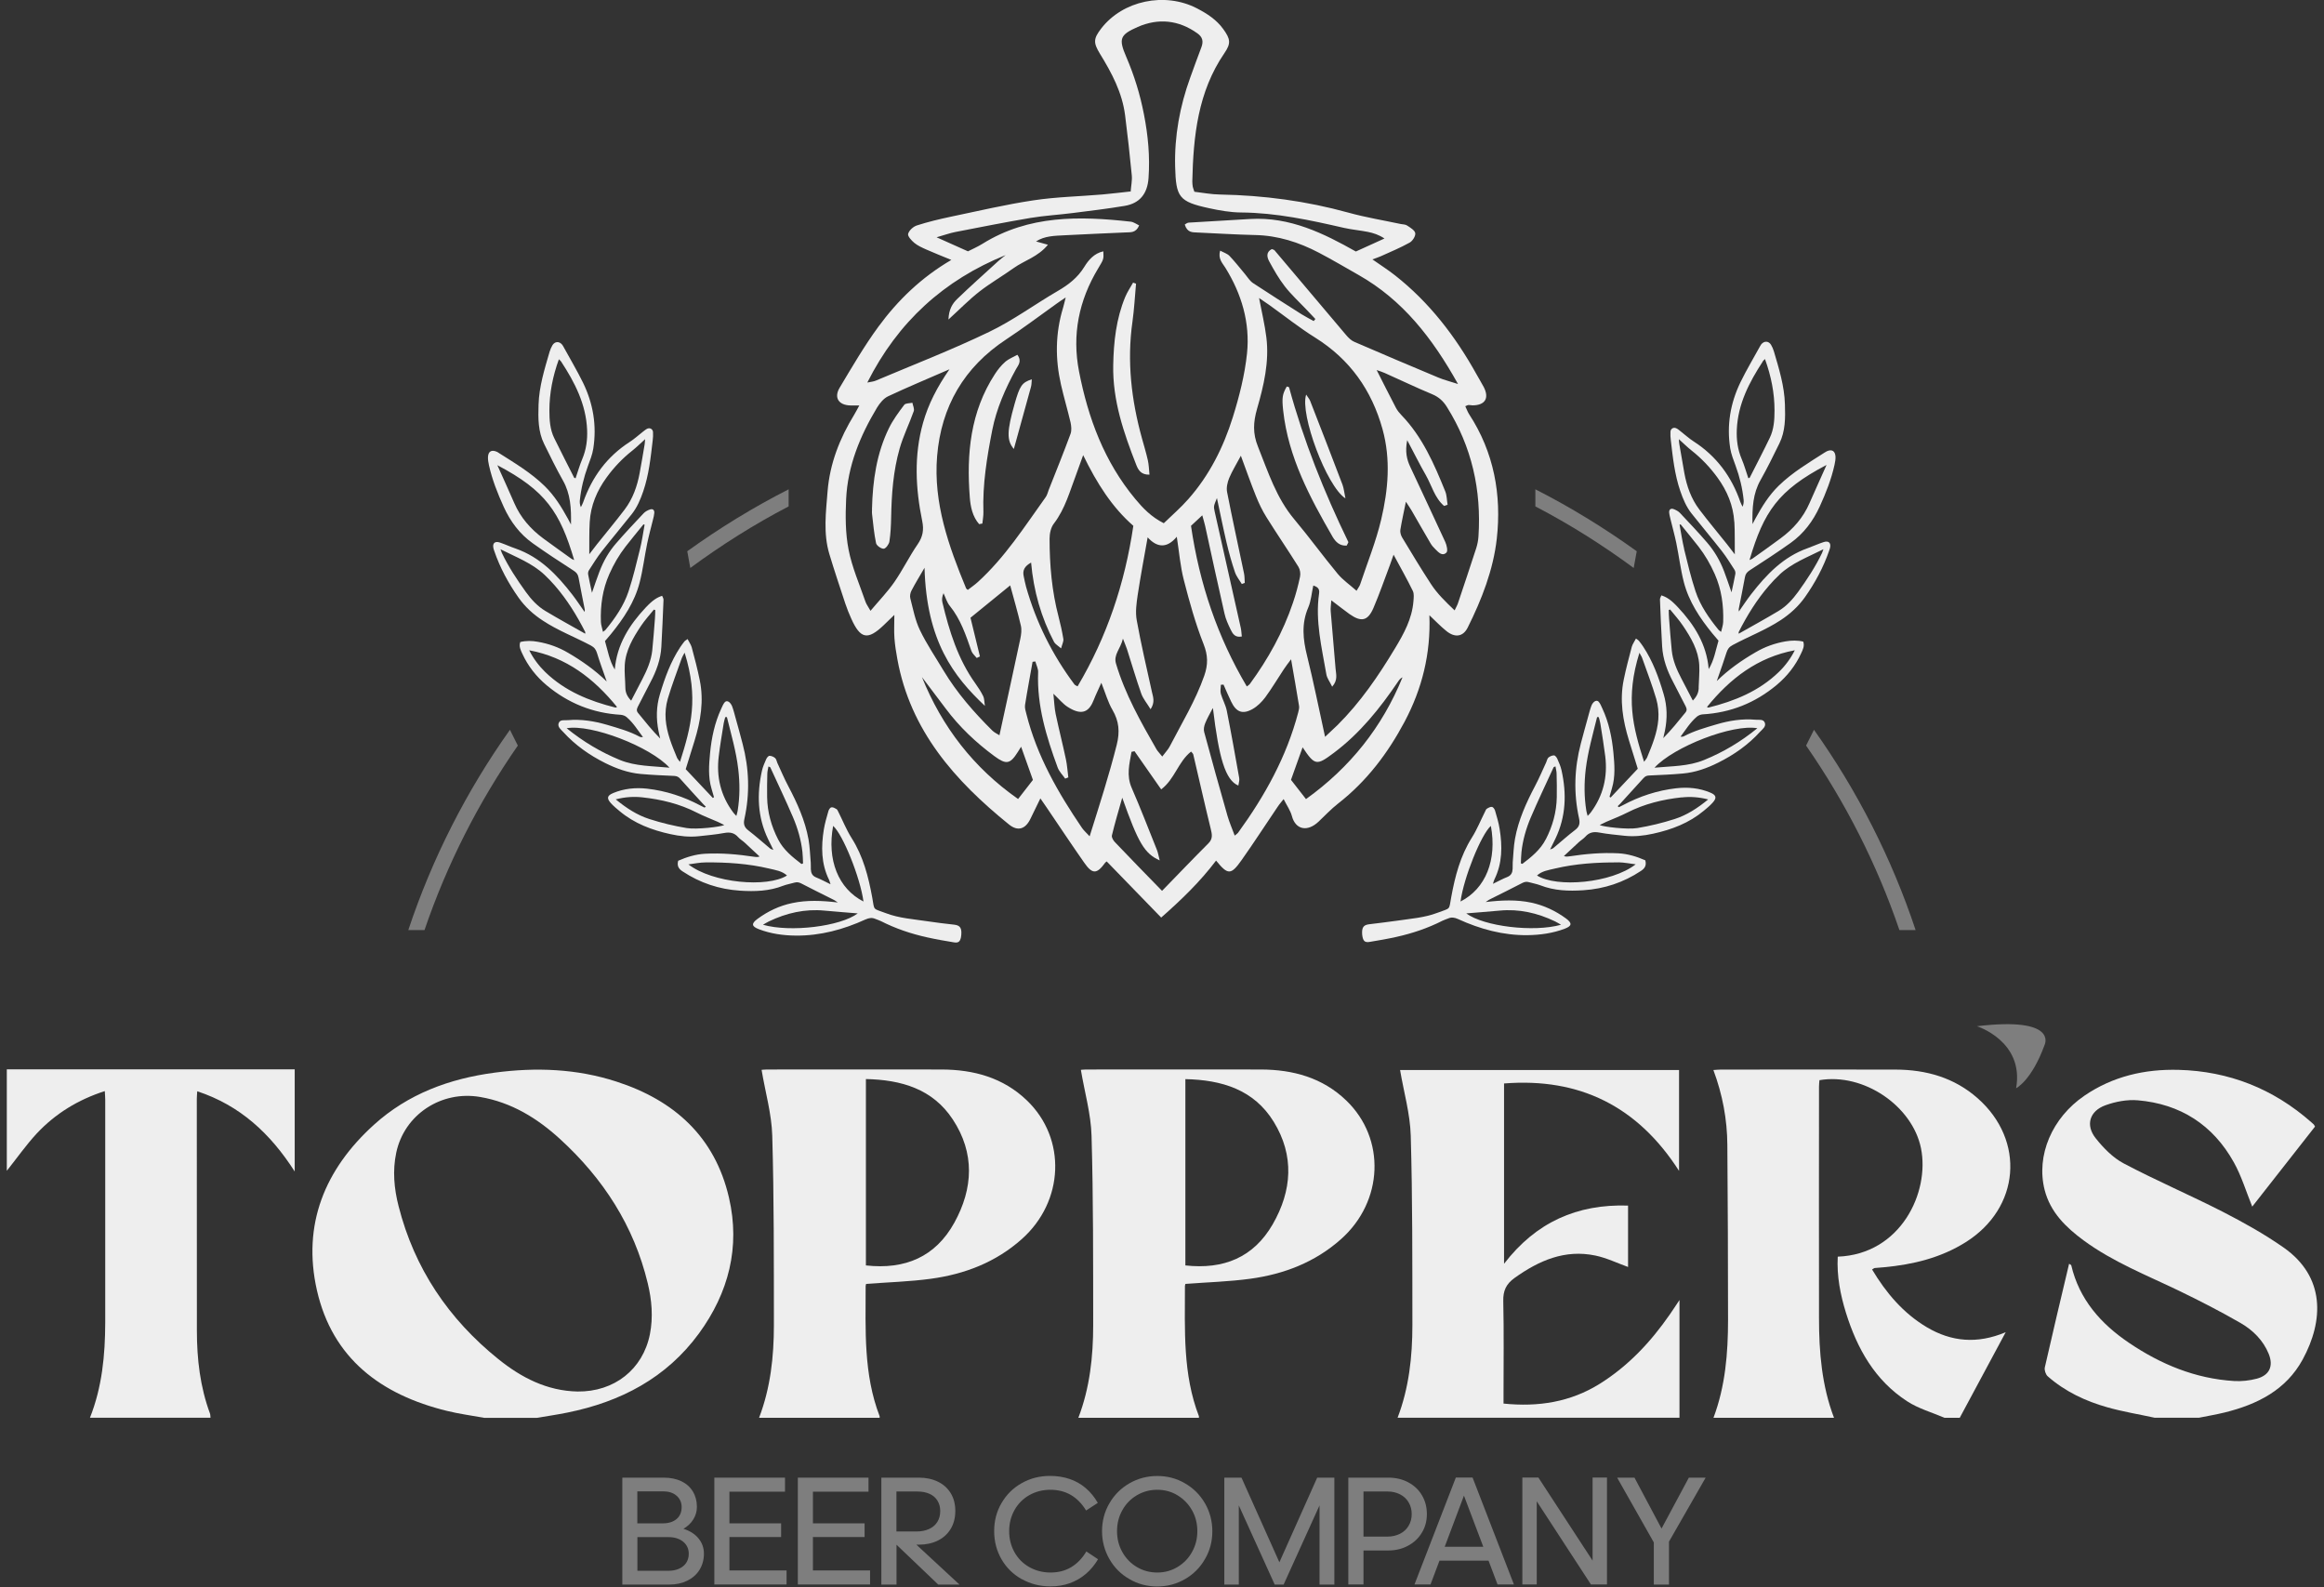 <svg xmlns="http://www.w3.org/2000/svg" width="268" height="183" viewBox="0 0 268 183" fill="none"><rect x="0" y="0" width="268" height="183" fill="#333333" stroke="none"/><g><path opacity="0.4" d="M71.755 170.38H76.545C77.315 170.38 77.985 170.52 78.565 170.79C79.145 171.07 79.585 171.46 79.895 171.97C80.205 172.48 80.365 173.07 80.365 173.74V173.76C80.365 174.28 80.225 174.75 79.955 175.19C79.685 175.63 79.305 175.99 78.815 176.28C79.545 176.51 80.125 176.87 80.545 177.38C80.965 177.89 81.175 178.47 81.175 179.14V179.16C81.175 179.84 81.005 180.46 80.675 181C80.345 181.54 79.865 181.96 79.265 182.26C78.655 182.56 77.965 182.71 77.185 182.71H71.765V170.38H71.755ZM73.505 175.65H76.435C77.105 175.65 77.635 175.48 78.025 175.15C78.415 174.81 78.605 174.36 78.605 173.78V173.76C78.605 173.23 78.405 172.8 78.015 172.46C77.615 172.12 77.105 171.96 76.465 171.96H73.495V175.65H73.505ZM73.505 181.12H77.065C77.545 181.12 77.965 181.04 78.315 180.88C78.665 180.72 78.945 180.49 79.135 180.2C79.325 179.91 79.425 179.56 79.425 179.17V179.15C79.425 178.59 79.215 178.13 78.785 177.77C78.355 177.42 77.795 177.24 77.105 177.24H73.505V181.13V181.12Z" fill="#EEEEEE"></path><path opacity="0.4" d="M82.376 170.38H90.525V172H84.115V175.65H90.076V177.23H84.115V181.08H90.706V182.7H82.376V170.37V170.38Z" fill="#EEEEEE"></path><path opacity="0.4" d="M92.005 170.38H100.155V172H93.745V175.65H99.705V177.23H93.745V181.08H100.335V182.7H92.005V170.37V170.38Z" fill="#EEEEEE"></path><path opacity="0.4" d="M103.385 182.71H101.635V170.38H105.955C106.795 170.38 107.535 170.54 108.165 170.85C108.805 171.16 109.295 171.61 109.645 172.19C109.995 172.77 110.165 173.45 110.165 174.22C110.165 174.99 109.995 175.68 109.645 176.27C109.295 176.86 108.805 177.31 108.165 177.63C107.525 177.95 106.785 178.11 105.955 178.11H103.385V182.72V182.71ZM105.375 177.83L110.645 182.71H108.195L103.085 177.83H105.375ZM103.385 176.59H105.675C106.235 176.59 106.725 176.49 107.145 176.3C107.555 176.11 107.875 175.84 108.095 175.48C108.315 175.13 108.425 174.71 108.425 174.23C108.425 173.75 108.315 173.38 108.105 173.03C107.895 172.69 107.595 172.43 107.195 172.25C106.795 172.07 106.335 171.98 105.805 171.98H103.375V176.59H103.385Z" fill="#EEEEEE"></path><path opacity="0.4" d="M117.826 182.09C116.836 181.53 116.056 180.77 115.496 179.8C114.936 178.83 114.646 177.75 114.646 176.55C114.646 175.35 114.926 174.28 115.496 173.31C116.056 172.34 116.836 171.57 117.816 171.02C118.796 170.46 119.896 170.18 121.096 170.18C121.896 170.18 122.646 170.3 123.336 170.53C124.026 170.76 124.646 171.11 125.196 171.58C125.746 172.05 126.216 172.62 126.596 173.29L125.246 174.17C124.766 173.38 124.176 172.78 123.496 172.38C122.806 171.98 122.016 171.78 121.126 171.78C120.236 171.78 119.416 171.99 118.696 172.4C117.976 172.81 117.406 173.38 116.996 174.11C116.586 174.84 116.376 175.65 116.376 176.55C116.376 177.45 116.586 178.26 116.996 178.99C117.406 179.72 117.976 180.29 118.706 180.7C119.436 181.11 120.246 181.32 121.146 181.32C122.046 181.32 122.826 181.12 123.516 180.71C124.206 180.3 124.796 179.7 125.276 178.89L126.626 179.79C126.226 180.46 125.756 181.03 125.196 181.5C124.636 181.97 124.016 182.32 123.346 182.56C122.666 182.8 121.936 182.92 121.156 182.92C119.936 182.92 118.826 182.64 117.836 182.08L117.826 182.09Z" fill="#EEEEEE"></path><path opacity="0.4" d="M130.245 182.08C129.265 181.52 128.495 180.75 127.935 179.77C127.375 178.79 127.085 177.72 127.085 176.56C127.085 175.4 127.365 174.31 127.935 173.34C128.495 172.37 129.265 171.6 130.235 171.04C131.205 170.48 132.285 170.19 133.455 170.19C134.625 170.19 135.685 170.47 136.655 171.04C137.625 171.6 138.395 172.37 138.955 173.34C139.515 174.31 139.805 175.39 139.805 176.56C139.805 177.73 139.525 178.8 138.955 179.77C138.395 180.75 137.625 181.52 136.655 182.08C135.685 182.64 134.615 182.93 133.455 182.93C132.295 182.93 131.215 182.65 130.245 182.08ZM135.795 180.68C136.505 180.25 137.065 179.68 137.465 178.95C137.875 178.22 138.075 177.42 138.075 176.55C138.075 175.68 137.875 174.87 137.465 174.15C137.055 173.42 136.495 172.85 135.795 172.42C135.095 171.99 134.305 171.78 133.455 171.78C132.605 171.78 131.825 171.99 131.105 172.41C130.395 172.83 129.825 173.41 129.425 174.14C129.015 174.87 128.815 175.68 128.815 176.55C128.815 177.42 129.015 178.23 129.425 178.96C129.835 179.69 130.395 180.27 131.105 180.69C131.815 181.11 132.605 181.32 133.455 181.32C134.305 181.32 135.085 181.11 135.795 180.68Z" fill="#EEEEEE"></path><path opacity="0.4" d="M141.186 170.38H143.166L147.536 180.14L151.896 170.38H153.876V182.71H152.166V173.58L148.026 182.71H146.996L142.856 173.58V182.71H141.186V170.38Z" fill="#EEEEEE"></path><path opacity="0.4" d="M155.495 170.38H160.105C160.955 170.38 161.725 170.56 162.395 170.92C163.075 171.28 163.605 171.78 163.975 172.41C164.355 173.05 164.545 173.77 164.545 174.57V174.59C164.545 175.38 164.355 176.1 163.965 176.73C163.585 177.37 163.045 177.87 162.375 178.23C161.695 178.6 160.935 178.78 160.095 178.78H157.235V182.7H155.485V170.37L155.495 170.38ZM157.235 177.18H159.985C160.525 177.18 161.005 177.07 161.435 176.86C161.865 176.64 162.195 176.34 162.435 175.94C162.675 175.54 162.795 175.09 162.795 174.59V174.57C162.795 174.08 162.675 173.63 162.445 173.24C162.215 172.84 161.885 172.53 161.455 172.31C161.025 172.09 160.555 171.98 160.025 171.98H157.235V177.18Z" fill="#EEEEEE"></path><path opacity="0.4" d="M168.615 171.94H169.015L164.965 182.7H163.115L167.885 170.37H169.815L174.585 182.7H172.695L168.625 171.94H168.615ZM165.695 178.35H171.945L172.535 179.95H165.085L165.695 178.35Z" fill="#EEEEEE"></path><path opacity="0.4" d="M177.215 173.11V182.7H175.555V170.37H177.405L183.655 179.95V170.37H185.315V182.7H183.465L177.215 173.11Z" fill="#EEEEEE"></path><path opacity="0.4" d="M192.465 177.76V182.71H190.715V177.85L186.485 170.38H188.485L191.855 176.72H191.355L194.755 170.38H196.695L192.465 177.76Z" fill="#EEEEEE"></path><path d="M55.815 163.48C54.385 163.22 52.935 163.03 51.525 162.68C43.945 160.82 38.335 156.65 36.545 148.77C34.835 141.2 37.455 134.82 43.125 129.69C47.055 126.13 51.835 124.37 57.065 123.68C61.815 123.05 66.515 123.23 71.075 124.71C77.765 126.87 82.445 131.09 84.065 138.1C85.385 143.81 84.025 149.06 80.605 153.75C76.845 158.89 71.575 161.64 65.425 162.88C64.255 163.12 63.065 163.29 61.885 163.49H55.815V163.48ZM66.595 160.45C70.835 160.5 74.135 157.9 74.945 153.85C75.335 151.88 75.165 149.9 74.695 147.96C73.105 141.35 69.565 135.89 64.575 131.33C61.945 128.93 58.985 127.11 55.385 126.49C50.895 125.71 46.625 128.51 45.695 132.91C45.255 134.98 45.445 137.06 45.965 139.08C47.785 146.25 51.725 152.09 57.465 156.71C60.105 158.84 63.075 160.38 66.605 160.45H66.595Z" fill="#EEEEEE"></path><path d="M197.595 163.48C198.965 159.84 199.275 156.03 199.275 152.19C199.275 145.46 199.245 138.74 199.195 132.01C199.175 129.08 198.645 126.22 197.585 123.38C197.925 123.36 198.175 123.33 198.415 123.33C205.135 123.33 211.865 123.31 218.585 123.33C222.115 123.34 225.355 124.25 228.055 126.63C233.595 131.51 232.945 139.3 226.685 143.23C223.805 145.04 220.605 145.81 217.265 146.12C216.905 146.15 216.545 146.17 216.195 146.21C216.105 146.22 216.035 146.3 215.885 146.38C217.505 149.08 219.475 151.42 222.205 153.04C225.025 154.71 228.005 155 231.295 153.61C229.445 157.05 227.715 160.26 225.995 163.48H224.235C222.795 162.86 221.225 162.42 219.935 161.58C216.205 159.16 214.165 155.51 212.875 151.38C212.225 149.28 211.805 147.13 211.925 144.9C219.195 144.63 222.555 137.48 221.525 132.4C220.545 127.55 214.945 123.68 209.815 124.55C209.795 124.79 209.765 125.04 209.765 125.3C209.765 134.2 209.745 143.1 209.765 152C209.765 155.91 210.085 159.78 211.495 163.48H197.595Z" fill="#EEEEEE"></path><path d="M248.505 163.48C246.675 163.08 244.815 162.78 243.015 162.27C240.495 161.56 238.135 160.45 236.145 158.7C235.905 158.49 235.735 157.98 235.805 157.67C236.705 153.69 237.655 149.73 238.605 145.72C238.715 145.8 238.835 145.84 238.855 145.9C239.775 149.83 242.265 152.64 245.505 154.83C249.165 157.31 253.175 158.97 257.645 159.24C258.505 159.29 259.415 159.19 260.245 158.97C261.715 158.58 262.195 157.52 261.625 156.11C260.985 154.54 259.805 153.38 258.395 152.56C256.085 151.23 253.715 150.01 251.315 148.85C247.565 147.04 243.675 145.52 240.285 143.03C238.235 141.52 236.445 139.78 235.785 137.21C234.775 133.24 236.635 128.88 240.385 126.33C243.655 124.1 247.335 123.26 251.225 123.36C257.035 123.51 262.155 125.54 266.525 129.39C266.625 129.48 266.725 129.56 266.815 129.65C266.855 129.69 266.885 129.76 266.965 129.9C264.555 132.98 262.115 136.09 259.725 139.13C259.015 137.39 258.485 135.6 257.595 134.01C255.195 129.71 251.445 127.29 246.515 126.87C245.295 126.77 243.965 127.02 242.805 127.44C240.965 128.1 240.465 129.73 241.675 131.25C242.565 132.37 243.655 133.49 244.905 134.15C248.635 136.12 252.535 137.79 256.295 139.71C258.715 140.95 261.115 142.29 263.345 143.85C268.165 147.23 267.975 152.28 265.545 156.75C263.625 160.28 260.305 161.94 256.535 162.87C255.565 163.11 254.575 163.27 253.595 163.47H248.505V163.48Z" fill="#EEEEEE"></path><path d="M87.535 163.48C88.855 160.03 89.245 156.43 89.245 152.78C89.235 145.5 89.265 138.23 89.055 130.96C88.985 128.44 88.255 125.94 87.825 123.36C87.875 123.36 88.155 123.32 88.425 123.32C95.145 123.32 101.865 123.3 108.585 123.32C112.285 123.33 115.695 124.26 118.425 126.89C123.015 131.3 122.715 138.53 117.825 142.88C114.825 145.55 111.245 146.92 107.345 147.45C104.905 147.78 102.425 147.85 99.885 148.04C99.885 148.05 99.825 148.17 99.825 148.29C99.825 153.35 99.565 158.43 101.435 163.29C101.455 163.35 101.435 163.42 101.435 163.48H87.535ZM99.855 145.91C104.385 146.42 107.885 144.91 110.055 140.98C112.235 137.03 112.425 132.95 109.875 129.08C107.555 125.55 103.935 124.51 99.855 124.42V145.91Z" fill="#EEEEEE"></path><path d="M124.355 163.48C125.675 160.03 126.065 156.43 126.065 152.78C126.055 145.5 126.085 138.23 125.875 130.96C125.805 128.44 125.075 125.94 124.645 123.36C124.695 123.36 124.975 123.32 125.245 123.32C131.965 123.32 138.685 123.3 145.405 123.32C149.105 123.33 152.515 124.26 155.245 126.89C159.835 131.3 159.535 138.53 154.645 142.88C151.645 145.55 148.065 146.92 144.165 147.45C141.725 147.78 139.245 147.85 136.705 148.04C136.705 148.05 136.645 148.17 136.645 148.29C136.645 153.35 136.385 158.43 138.255 163.29C138.275 163.35 138.255 163.42 138.255 163.48H124.355ZM136.685 145.91C141.095 146.4 144.555 145 146.765 141.17C149.005 137.28 149.275 133.24 146.885 129.35C144.605 125.64 140.905 124.52 136.695 124.43V145.92L136.685 145.91Z" fill="#EEEEEE"></path><path d="M161.165 163.48C162.485 160.03 162.875 156.43 162.875 152.78C162.865 145.5 162.895 138.22 162.685 130.95C162.615 128.43 161.885 125.93 161.455 123.38H193.625V135.01C188.855 127.57 182.165 124.24 173.445 124.93V145.72C177.125 140.93 181.865 138.82 187.745 139.01V146.09C186.495 145.64 185.265 145.04 183.965 144.77C180.455 144.04 177.465 145.35 174.665 147.35C173.695 148.04 173.325 148.82 173.355 150.02C173.435 153.59 173.385 157.17 173.385 160.74C173.385 161.09 173.385 161.44 173.385 161.84C177.395 162.25 181.105 161.67 184.495 159.55C187.785 157.49 190.365 154.73 192.555 151.57C192.885 151.1 193.195 150.62 193.675 149.9V163.47H161.165V163.48Z" fill="#EEEEEE"></path><path d="M0.785 123.3H33.985V135.08C31.165 130.68 27.665 127.45 22.745 125.83C22.725 126.18 22.695 126.46 22.695 126.74C22.695 135.64 22.695 144.54 22.705 153.44C22.705 156.7 23.075 159.91 24.215 162.99C24.265 163.14 24.255 163.31 24.275 163.47H10.375C11.775 159.94 12.125 156.25 12.135 152.5C12.145 143.93 12.135 135.37 12.135 126.8C12.135 126.49 12.105 126.19 12.085 125.81C8.995 126.8 6.385 128.41 4.245 130.69C2.995 132.04 1.935 133.56 0.785 135C0.785 131.1 0.785 127.2 0.785 123.3Z" fill="#EEEEEE"></path><path opacity="0.4" d="M227.975 118.33C227.975 118.33 233.455 120.05 232.495 125.48C232.495 125.48 234.285 124.61 235.785 120.47C235.785 120.47 237.385 117.2 227.975 118.33Z" fill="#EEEEEE"></path><path d="M130.385 22.11C130.435 21.42 130.575 20.81 130.515 20.21C130.295 17.9 130.035 15.6 129.745 13.3C129.415 10.68 128.205 8.41 126.845 6.2C126.065 4.92 126.085 4.46 126.995 3.28C129.475 0.06 134.335 -0.96 138.045 0.97C139.195 1.57 140.275 2.26 141.055 3.34C141.885 4.49 141.985 4.98 141.195 6.13C138.135 10.6 137.615 15.7 137.495 20.9C137.495 21.11 137.515 21.31 137.545 21.52C137.575 21.67 137.635 21.81 137.735 22.11C138.685 22.22 139.695 22.42 140.705 22.43C145.725 22.52 150.655 23.18 155.505 24.52C157.485 25.07 159.525 25.4 161.535 25.83C161.785 25.88 162.085 25.87 162.275 26.01C162.635 26.25 163.155 26.55 163.205 26.89C163.255 27.22 162.895 27.79 162.565 27.97C161.495 28.57 160.345 29.04 159.225 29.55C158.955 29.67 158.675 29.76 158.265 29.91C159.225 30.58 160.085 31.13 160.885 31.76C164.835 34.87 167.835 38.78 170.265 43.15C170.535 43.65 170.845 44.13 171.105 44.63C171.765 45.92 171.255 46.73 169.815 46.74C169.665 46.74 169.505 46.69 169.355 46.7C169.265 46.7 169.165 46.76 168.975 46.84C169.125 47.15 169.235 47.48 169.415 47.76C172.285 52.15 173.175 57.07 172.605 62.13C172.205 65.69 170.875 69.12 169.255 72.36C168.715 73.44 167.775 73.55 166.805 72.77C166.135 72.23 165.535 71.6 164.835 70.94C165.005 75.39 163.985 79.43 161.975 83.22C160.045 86.85 157.605 90.08 154.325 92.64C153.515 93.27 152.805 94.03 152.055 94.74C150.765 95.96 149.395 95.68 148.975 94.08C148.805 93.45 148.395 92.88 148.025 92.14C147.745 92.5 147.515 92.75 147.335 93.03C145.945 95.08 144.605 97.16 143.175 99.18C141.945 100.92 141.595 100.9 140.235 99.23C138.395 101.67 136.225 103.76 133.905 105.8C131.765 103.6 129.725 101.5 127.625 99.33C127.625 99.33 127.515 99.39 127.445 99.48C126.485 100.8 125.975 100.83 125.035 99.48C123.555 97.37 122.135 95.22 120.685 93.09C120.495 92.81 120.305 92.53 119.975 92.06C119.535 92.97 119.185 93.7 118.825 94.42C118.255 95.6 117.375 95.9 116.345 95.06C110.125 90.03 104.985 84.25 103.485 76.02C103.335 75.21 103.205 74.39 103.145 73.57C103.085 72.76 103.135 71.93 103.135 70.9C102.675 71.35 102.295 71.72 101.905 72.09C100.065 73.85 99.215 73.68 98.165 71.33C97.915 70.77 97.675 70.19 97.485 69.61C96.855 67.7 96.215 65.8 95.635 63.87C94.925 61.49 95.245 59.06 95.435 56.65C95.695 53.45 96.835 50.54 98.505 47.82C98.685 47.52 98.845 47.21 99.095 46.75C98.635 46.75 98.355 46.75 98.065 46.75C96.725 46.72 96.135 45.86 96.825 44.71C98.255 42.32 99.655 39.91 101.295 37.67C103.535 34.62 106.235 32 109.705 29.97C108.625 29.53 107.705 29.16 106.795 28.76C106.325 28.55 105.835 28.33 105.445 28.01C105.115 27.74 104.645 27.23 104.725 26.96C104.835 26.56 105.325 26.12 105.745 25.99C107.015 25.58 108.325 25.27 109.635 24.99C112.805 24.33 115.975 23.58 119.175 23.1C121.815 22.7 124.505 22.65 127.175 22.42C128.195 22.33 129.215 22.2 130.345 22.08L130.385 22.11ZM109.375 36.85C109.415 35.67 109.835 35.01 110.365 34.49C111.915 32.99 113.535 31.56 115.125 30.1C115.395 29.86 115.685 29.64 115.975 29.41C108.855 32.29 103.545 37.11 100.015 44.11C100.445 44.02 100.755 44 101.015 43.88C105.375 42.04 109.805 40.32 114.065 38.27C116.835 36.94 119.345 35.08 122.015 33.53C123.235 32.82 124.275 32.01 125.035 30.78C125.525 29.98 126.175 29.21 127.235 28.98C127.285 29.9 127.275 29.89 126.625 30.97C124.415 34.65 123.605 38.59 124.435 42.84C125.485 48.23 127.355 53.25 130.915 57.53C131.805 58.6 132.755 59.6 134.205 60.33C135.155 59.41 136.165 58.54 137.035 57.55C139.465 54.8 141.085 51.57 142.165 48.11C142.915 45.71 143.545 43.23 143.805 40.74C144.165 37.21 143.185 33.9 141.305 30.87C140.975 30.34 140.435 29.84 140.705 28.9C141.135 29.13 141.535 29.25 141.785 29.51C142.425 30.18 142.985 30.91 143.585 31.62C143.875 31.97 144.125 32.39 144.495 32.64C146.345 33.86 148.215 35.04 150.085 36.23C150.545 36.52 151.025 36.76 151.495 37.02C151.555 36.94 151.615 36.86 151.685 36.78C151.315 36.39 150.945 36 150.575 35.61C149.755 34.75 148.875 33.94 148.155 33.01C147.465 32.12 146.905 31.13 146.365 30.14C146.095 29.65 145.985 29.06 146.665 28.72C146.795 28.78 146.915 28.79 146.975 28.86C149.735 32.12 152.495 35.4 155.255 38.66C155.515 38.96 155.825 39.27 156.185 39.42C159.395 40.81 162.625 42.18 165.855 43.53C166.485 43.8 167.165 43.96 168.135 44.28C165.165 38.95 161.735 34.58 156.675 31.71C155.155 30.85 153.645 29.95 152.095 29.14C149.785 27.93 147.355 27.15 144.715 27.1C142.495 27.05 140.285 26.91 138.075 26.81C137.525 26.78 136.915 26.85 136.625 25.89C136.725 25.84 136.895 25.68 137.085 25.67C139.445 25.52 141.815 25.39 144.175 25.25C148.765 24.98 152.685 26.93 156.355 29C157.585 28.44 158.625 27.97 159.655 27.5C158.995 27.06 158.375 26.87 157.745 26.74C156.835 26.56 155.905 26.48 155.005 26.28C151.085 25.38 147.165 24.53 143.115 24.5C141.885 24.49 140.645 24.27 139.445 24.01C135.915 23.25 135.615 22.72 135.515 19.22C135.425 15.69 136.055 12.25 137.265 8.92C137.685 7.76 138.105 6.6 138.545 5.44C138.795 4.77 138.685 4.27 138.075 3.84C135.915 2.3 133.575 2.07 131.195 3.11C129.125 4.02 128.985 4.48 129.875 6.55C130.795 8.69 131.475 10.89 131.915 13.17C132.395 15.61 132.625 18.06 132.445 20.55C132.315 22.34 131.435 23.45 129.685 23.74C127.705 24.07 125.715 24.31 123.725 24.56C122.095 24.77 120.445 24.86 118.825 25.13C115.935 25.62 113.055 26.19 110.175 26.75C109.555 26.87 108.955 27.09 108.005 27.36C109.425 28 110.475 28.47 111.625 28.98C112.135 28.72 112.755 28.45 113.315 28.1C118.645 24.79 124.485 24.9 130.395 25.56C130.735 25.6 131.045 25.84 131.365 25.99C130.995 26.88 130.375 26.77 129.835 26.8C127.465 26.91 125.095 27 122.725 27.13C121.605 27.19 120.445 27.2 119.475 27.84C119.855 27.94 120.245 28.05 120.845 28.22C119.695 29.63 118.125 30.03 116.895 30.91C115.595 31.84 114.205 32.64 112.945 33.62C111.755 34.55 110.695 35.64 109.345 36.87L109.375 36.85ZM122.895 34.3C122.405 34.63 122.105 34.82 121.825 35.03C119.895 36.4 118.005 37.84 116.025 39.14C111.165 42.34 108.535 46.88 108.065 52.61C107.625 58 109.395 62.97 111.415 67.85C111.435 67.89 111.495 67.92 111.605 68.02C111.985 67.72 112.405 67.44 112.775 67.1C115.895 64.26 118.145 60.73 120.575 57.34C120.755 57.1 120.825 56.78 120.935 56.49C121.785 54.34 122.655 52.19 123.455 50.02C123.595 49.64 123.545 49.13 123.455 48.71C123.115 47.26 122.685 45.82 122.355 44.37C121.675 41.4 121.695 38.44 122.585 35.51C122.685 35.18 122.755 34.85 122.895 34.3ZM145.195 34.37C145.505 36 145.855 37.44 146.035 38.9C146.385 41.72 145.735 44.46 144.965 47.13C144.525 48.67 144.445 49.97 145.075 51.52C146.245 54.44 147.185 57.42 149.265 59.89C150.985 61.94 152.555 64.11 154.265 66.17C154.865 66.89 155.675 67.44 156.435 68.12C156.645 67.75 156.785 67.59 156.845 67.4C157.675 64.91 158.675 62.45 159.275 59.91C160.085 56.48 160.395 52.99 159.435 49.5C158.185 44.99 155.675 41.44 151.665 38.93C149.835 37.79 148.135 36.43 146.375 35.17C146.025 34.92 145.655 34.68 145.205 34.37H145.195ZM124.905 52.49C124.565 53.43 124.355 54.04 124.125 54.65C123.375 56.61 122.845 58.66 121.525 60.38C121.185 60.82 121.035 61.52 121.035 62.1C121.035 65.14 121.295 68.16 122.075 71.12C122.295 71.96 122.485 72.82 122.625 73.68C122.665 73.97 122.485 74.29 122.365 74.76C121.985 74.43 121.685 74.27 121.555 74.03C120.065 71.19 119.195 68.15 118.905 64.87C118.155 65.28 117.895 65.76 118.055 66.46C118.145 66.86 118.215 67.27 118.325 67.66C119.485 71.76 121.355 75.51 123.905 78.92C123.985 79.02 124.145 79.07 124.265 79.14C127.655 73.42 129.715 67.27 130.695 60.63C128.265 58.51 126.495 55.75 124.915 52.49H124.905ZM143.755 79.17C143.905 79.05 144.045 78.98 144.135 78.86C146.245 75.98 147.965 72.88 149.105 69.49C149.435 68.52 149.705 67.52 149.915 66.51C149.995 66.15 149.925 65.67 149.735 65.36C148.535 63.44 147.255 61.57 146.055 59.65C145.565 58.87 145.165 58.03 144.825 57.18C144.245 55.74 143.735 54.28 143.095 52.55C142.545 53.59 142.075 54.33 141.745 55.13C141.545 55.62 141.405 56.23 141.505 56.73C142.115 59.86 142.805 62.98 143.455 66.1C143.535 66.46 143.515 66.84 143.545 67.21L143.205 67.34C142.935 66.89 142.575 66.46 142.415 65.98C142.035 64.86 141.715 63.72 141.445 62.57C141.055 60.91 140.725 59.24 140.335 57.43C139.965 58.35 139.935 58.35 140.075 58.99C141.075 63.46 142.085 67.93 143.085 72.4C143.155 72.72 143.165 73.06 143.205 73.39C142.415 73.55 142.145 73.06 141.925 72.61C141.635 72.01 141.345 71.39 141.205 70.74C140.435 67.38 139.715 64.01 138.975 60.64C138.895 60.28 138.785 59.94 138.645 59.42C138.065 59.96 137.655 60.34 137.345 60.63C138.315 67.29 140.395 73.44 143.785 79.16L143.755 79.17ZM134.025 87.24C134.395 86.74 134.695 86.44 134.885 86.08C136.275 83.39 137.865 80.8 138.875 77.91C139.325 76.62 139.305 75.56 138.795 74.27C137.855 71.89 137.165 69.4 136.525 66.91C136.115 65.34 135.985 63.69 135.705 61.89C134.565 63.26 133.425 63.15 132.345 61.96C131.935 64.27 131.525 66.44 131.195 68.62C131.055 69.57 130.915 70.58 131.085 71.51C131.585 74.29 132.235 77.05 132.845 79.81C132.975 80.39 133.215 80.95 132.685 81.78C132.245 81.06 131.815 80.56 131.605 79.97C131.005 78.27 130.505 76.54 129.955 74.83C129.855 74.53 129.725 74.24 129.495 73.64C129.215 74.83 128.385 75.48 128.695 76.52C129.745 80.05 131.545 83.23 133.365 86.4C133.515 86.65 133.735 86.86 134.035 87.24H134.025ZM162.275 50.77C162.015 52.1 162.235 52.99 162.625 53.82C163.965 56.71 165.335 59.59 166.665 62.49C166.835 62.86 166.985 63.53 166.805 63.71C166.315 64.19 165.885 63.68 165.525 63.33C165.305 63.12 165.095 62.88 164.945 62.61C164.215 61.37 163.505 60.12 162.785 58.87C162.625 58.59 162.435 58.33 162.125 57.85C161.875 59.11 161.645 60.1 161.485 61.1C161.445 61.37 161.545 61.72 161.685 61.96C162.775 63.77 163.865 65.58 165.015 67.34C165.735 68.45 166.685 69.37 167.745 70.38C167.945 69.96 168.075 69.74 168.145 69.51C168.845 67.41 169.555 65.32 170.235 63.21C170.375 62.77 170.465 62.31 170.495 61.85C170.845 56.5 169.725 51.51 166.865 46.94C166.445 46.26 165.925 45.78 165.165 45.46C163.315 44.69 161.505 43.82 159.665 43C159.375 42.87 159.075 42.78 158.755 42.67C159.525 44.19 160.235 45.61 160.975 47.02C161.135 47.33 161.375 47.62 161.615 47.87C164.035 50.38 165.385 53.5 166.665 56.66C166.855 57.13 166.845 57.69 166.935 58.2C166.805 58.25 166.675 58.29 166.535 58.34C165.435 57.41 165.105 55.97 164.415 54.77C163.715 53.55 163.085 52.28 162.275 50.75V50.77ZM109.515 42.57C106.905 43.71 104.635 44.65 102.405 45.7C101.895 45.94 101.455 46.49 101.145 46.99C99.185 50.25 97.755 53.71 97.575 57.55C97.485 59.49 97.485 61.48 97.855 63.37C98.255 65.42 99.115 67.38 99.805 69.38C99.915 69.69 100.125 69.96 100.385 70.43C101.395 69.23 102.365 68.23 103.145 67.1C104.105 65.71 104.855 64.17 105.815 62.77C106.415 61.9 106.565 61.11 106.345 60.06C105.575 56.3 105.385 52.52 106.445 48.75C107.055 46.6 108.055 44.65 109.505 42.56L109.515 42.57ZM151.445 67.52C151.255 68.38 151.195 69.28 150.865 70.05C150.065 71.91 150.255 73.71 150.725 75.6C151.475 78.62 152.085 81.68 152.805 84.96C153.355 84.44 153.795 84.04 154.225 83.62C156.875 80.99 158.965 77.93 160.875 74.75C161.885 73.08 162.835 71.35 162.995 69.33C163.025 68.93 163.085 68.47 162.925 68.14C162.255 66.76 161.495 65.43 160.705 63.96C160.535 64.44 160.405 64.82 160.265 65.2C159.645 66.84 159.075 68.49 158.385 70.1C157.735 71.61 156.975 71.76 155.615 70.8C154.965 70.33 154.335 69.83 153.525 69.22C153.485 69.8 153.425 70.14 153.455 70.47C153.635 72.68 153.835 74.88 154.015 77.09C154.065 77.73 154.315 78.4 153.625 79.18C153.355 78.62 153.035 78.21 152.955 77.76C152.425 74.67 151.655 71.6 152.115 68.43C152.195 67.91 151.965 67.68 151.465 67.52H151.445ZM130.825 86.62L130.485 86.69C130.245 88.07 129.875 89.41 130.505 90.85C131.535 93.21 132.455 95.61 133.415 98C133.545 98.33 133.605 98.69 133.735 99.21C131.965 98.41 131.265 97.19 129.415 91.98C128.965 93.57 128.555 94.94 128.225 96.32C128.165 96.55 128.385 96.92 128.585 97.12C130.345 98.97 132.135 100.8 134.005 102.72C135.855 100.82 137.585 99.01 139.355 97.24C139.895 96.7 139.765 96.18 139.615 95.55C138.915 92.7 138.275 89.84 137.605 86.99C137.575 86.87 137.435 86.77 137.355 86.66C135.865 87.83 135.475 89.84 133.905 91.02C132.835 89.48 131.835 88.06 130.845 86.64L130.825 86.62ZM139.845 81.67C139.545 82.25 139.215 82.81 138.975 83.41C138.855 83.71 138.775 84.11 138.865 84.41C139.735 87.64 140.635 90.86 141.555 94.08C141.775 94.84 142.095 95.56 142.385 96.35C142.615 96.16 142.705 96.11 142.765 96.03C145.845 91.79 148.365 87.27 149.705 82.16C149.765 81.91 149.845 81.64 149.805 81.4C149.525 79.68 149.225 77.97 148.885 76.02C148.495 76.55 148.245 76.86 148.035 77.19C147.325 78.26 146.665 79.38 145.905 80.41C145.515 80.93 145.015 81.43 144.455 81.75C143.285 82.41 142.555 82.11 141.975 80.9C141.665 80.25 141.385 79.6 141.095 78.94C140.995 78.94 140.885 78.95 140.785 78.96C140.785 79.3 140.695 79.67 140.785 79.99C140.975 80.66 141.345 81.29 141.475 81.97C141.985 84.54 142.445 87.13 142.905 89.72C142.955 89.98 142.845 90.27 142.805 90.58C141.315 89.97 140.565 87.42 139.875 81.67H139.845ZM112.985 75.7C112.865 75.76 112.755 75.81 112.635 75.87C112.425 75.6 112.135 75.37 112.025 75.07C111.385 73.24 110.785 71.41 109.535 69.87C109.195 69.46 109.045 68.9 108.805 68.4C108.635 68.79 108.605 69.13 108.675 69.45C109.465 72.77 110.465 76.01 112.495 78.83C112.825 79.29 113.135 79.77 113.385 80.28C113.515 80.54 113.495 80.88 113.575 81.39C109.965 77.99 106.845 73.93 106.615 65.47C106.055 66.44 105.545 67.26 105.105 68.11C104.975 68.36 104.905 68.73 104.975 68.99C105.295 70.23 105.535 71.52 106.085 72.66C106.865 74.28 107.885 75.78 108.805 77.32C110.355 79.9 112.315 82.14 114.445 84.25C114.675 84.47 114.985 84.61 115.255 84.78C116.075 80.99 116.885 77.32 117.665 73.64C117.765 73.16 117.835 72.61 117.725 72.14C117.365 70.6 116.925 69.09 116.495 67.5C114.975 68.74 113.475 69.96 111.915 71.23C112.285 72.74 112.645 74.22 113.005 75.7H112.985ZM123.235 89.62C123.105 89.67 122.975 89.73 122.835 89.78C122.535 89.35 122.135 88.96 121.965 88.49C120.665 84.95 119.565 81.37 119.715 77.52C119.735 77.11 119.505 76.68 119.395 76.27C119.285 76.28 119.185 76.3 119.075 76.31C118.785 77.97 118.465 79.63 118.205 81.29C118.155 81.62 118.275 82 118.365 82.34C119.575 87.16 122.005 91.39 124.765 95.45C124.975 95.76 125.265 96.01 125.655 96.43C126.795 92.8 127.895 89.39 128.775 85.9C129.155 84.39 129.055 83.17 128.285 81.85C127.765 80.96 127.485 79.94 127.005 78.73C126.645 79.55 126.365 80.1 126.145 80.67C125.645 81.97 124.865 82.64 123.105 81.5C122.575 81.16 122.155 80.63 121.475 79.99C121.575 80.93 121.595 81.63 121.735 82.31C122.105 84.07 122.555 85.82 122.925 87.58C123.065 88.25 123.105 88.94 123.195 89.62H123.235ZM117.755 86.1C117.585 86.38 117.475 86.55 117.365 86.72C116.485 88.12 116.035 88.19 114.675 87.19C112.545 85.62 110.645 83.83 109.055 81.7C108.145 80.48 107.225 79.28 106.315 78.07C108.635 83.82 112.265 88.53 117.405 92.13C117.965 91.41 118.525 90.69 119.115 89.93C118.675 88.7 118.235 87.46 117.755 86.11V86.1ZM150.605 92.14C155.695 88.49 159.395 83.84 161.735 78.1C161.495 78.21 161.355 78.39 161.225 78.59C159.135 81.67 156.835 84.55 153.815 86.81C151.835 88.29 151.635 88.3 150.215 86.17C149.755 87.45 149.315 88.69 148.875 89.92C149.465 90.68 150.025 91.4 150.605 92.14Z" fill="#EEEEEE"></path><path d="M132.535 54.73C131.565 54.75 131.255 54.17 131.035 53.61C129.585 49.91 128.295 46.17 128.375 42.11C128.425 39.41 128.715 36.76 129.755 34.25C129.995 33.67 130.355 33.14 130.665 32.59C130.775 32.63 130.895 32.67 131.005 32.71C130.875 34.17 130.795 35.64 130.595 37.08C129.945 41.65 130.465 46.12 131.685 50.53C131.915 51.37 132.175 52.21 132.365 53.06C132.485 53.58 132.495 54.13 132.555 54.72L132.535 54.73Z" fill="#EEEEEE"></path><path d="M112.915 60.44C112.145 59.56 111.915 58.42 111.835 57.35C111.445 52.35 111.895 47.48 114.735 43.13C115.065 42.62 115.465 42.12 115.925 41.72C116.325 41.37 116.845 41.18 117.325 40.91C117.875 41.67 117.405 42.12 117.155 42.58C115.935 44.8 114.915 47.11 114.425 49.59C113.815 52.71 113.295 55.86 113.405 59.06C113.415 59.5 113.325 59.94 113.285 60.37C113.165 60.39 113.045 60.41 112.935 60.43L112.915 60.44Z" fill="#EEEEEE"></path><path d="M118.985 43.74C118.955 44.07 118.965 44.36 118.885 44.63C118.245 46.98 117.585 49.33 116.915 51.77C116.075 50.78 116.115 49.71 116.995 46.6C117.595 44.49 117.835 44.11 118.975 43.74H118.985Z" fill="#EEEEEE"></path><path d="M155.315 62.91C154.485 62.97 154.015 62.47 153.675 61.9C151.045 57.34 148.565 52.72 147.975 47.35C147.815 45.86 147.875 45.47 148.385 44.57C148.435 44.57 148.485 44.58 148.535 44.6C148.575 44.62 148.645 44.64 148.655 44.67C150.335 50.84 152.695 56.74 155.485 62.49C155.515 62.55 155.405 62.67 155.295 62.91H155.315Z" fill="#EEEEEE"></path><path d="M155.155 57.47C152.985 56.09 149.875 47.74 150.625 45.5C150.825 45.81 151.005 46.01 151.095 46.25C152.345 49.46 153.595 52.67 154.815 55.89C154.975 56.32 155.015 56.81 155.155 57.47Z" fill="#EEEEEE"></path><path d="M100.555 58.74C100.635 55.35 101.105 52.26 102.505 49.38C102.975 48.42 103.625 47.54 104.275 46.68C104.425 46.48 104.895 46.51 105.215 46.44C105.275 46.76 105.465 47.13 105.375 47.4C104.865 48.85 104.165 50.25 103.745 51.72C103.005 54.31 102.815 56.98 102.765 59.67C102.745 60.6 102.705 61.53 102.565 62.44C102.515 62.76 102.145 63.26 101.905 63.27C101.605 63.28 101.085 62.91 101.025 62.63C100.795 61.53 100.695 60.4 100.565 59.28C100.535 59.03 100.565 58.77 100.565 58.73L100.555 58.74Z" fill="#EEEEEE"></path><path d="M79.285 73.68C79.455 74.02 79.675 74.31 79.765 74.63C80.105 75.89 80.435 77.15 80.695 78.43C81.185 80.81 80.795 83.13 80.095 85.41C79.775 86.47 79.445 87.52 79.075 88.69C80.095 89.77 81.145 90.89 82.205 92.01C82.245 91.98 82.295 91.95 82.335 91.92C82.245 91.6 82.155 91.27 82.055 90.95C81.645 89.59 81.755 88.2 81.885 86.83C82.055 85.07 82.415 83.35 83.165 81.73C83.225 81.59 83.285 81.45 83.355 81.32C83.485 81.08 83.635 80.76 83.955 80.88C84.145 80.95 84.325 81.2 84.415 81.41C84.585 81.85 84.695 82.32 84.825 82.78C85.105 83.77 85.375 84.76 85.635 85.76C86.395 88.63 86.485 91.52 85.845 94.42C85.725 94.97 85.795 95.36 86.275 95.73C87.145 96.4 87.975 97.14 88.825 97.85C88.895 97.91 88.995 97.92 89.185 98C88.945 97.52 88.765 97.14 88.575 96.76C87.355 94.22 87.265 91.58 87.865 88.88C87.965 88.42 88.165 87.98 88.355 87.54C88.425 87.38 88.605 87.15 88.735 87.15C88.955 87.15 89.215 87.26 89.385 87.41C89.525 87.53 89.555 87.76 89.635 87.95C90.055 88.86 90.445 89.79 90.915 90.67C91.935 92.61 92.845 94.6 93.235 96.78C93.395 97.67 93.415 98.58 93.495 99.48C93.515 99.73 93.495 99.98 93.505 100.23C93.525 100.66 93.665 100.99 94.115 101.17C94.645 101.38 95.155 101.66 95.775 101.96C95.705 101.74 95.665 101.59 95.605 101.45C94.685 99.58 94.685 97.61 95.005 95.63C95.125 94.91 95.335 94.21 95.535 93.51C95.585 93.34 95.745 93.1 95.885 93.09C96.075 93.06 96.295 93.19 96.475 93.3C96.565 93.36 96.615 93.5 96.675 93.61C97.185 94.62 97.605 95.68 98.205 96.63C99.545 98.74 100.145 101.08 100.585 103.49C100.865 105.06 100.595 104.7 102.175 105.3C103.695 105.88 105.315 105.98 106.895 106.22C107.935 106.38 108.985 106.5 110.035 106.62C110.615 106.69 110.845 106.91 110.865 107.49C110.865 107.69 110.855 107.89 110.815 108.09C110.705 108.58 110.515 108.74 110.015 108.66C108.975 108.49 107.935 108.31 106.905 108.08C105.055 107.67 103.275 107.07 101.585 106.21C101.385 106.11 101.165 106.05 100.955 105.96C100.555 105.78 100.215 105.84 99.805 106.02C97.265 107.18 94.605 107.9 91.795 107.88C90.335 107.87 88.885 107.67 87.505 107.14C86.675 106.82 86.615 106.5 87.345 105.96C88.555 105.07 89.875 104.44 91.355 104.13C93.055 103.77 94.745 103.84 96.615 104.06C96.405 103.92 96.335 103.86 96.245 103.81C96.155 103.76 96.065 103.71 95.975 103.67C94.785 103.07 93.585 102.49 92.405 101.87C92.135 101.73 91.905 101.69 91.625 101.77C91.195 101.9 90.735 101.97 90.315 102.13C88.705 102.76 87.045 102.81 85.345 102.7C82.925 102.54 80.725 101.81 78.705 100.47C78.285 100.19 78.045 99.87 78.205 99.25C79.165 98.83 80.205 98.5 81.325 98.44C83.215 98.34 85.095 98.51 86.955 98.79C87.145 98.82 87.335 98.85 87.595 98.76C87.015 98.22 86.445 97.68 85.865 97.15C85.625 96.93 85.325 96.76 85.115 96.52C84.665 96.01 84.155 95.93 83.505 96.05C82.545 96.23 81.565 96.31 80.595 96.42C79.485 96.54 78.395 96.42 77.305 96.18C75.165 95.71 73.165 94.96 71.455 93.53C71.105 93.24 70.755 92.95 70.455 92.62C69.935 92.05 70.015 91.73 70.715 91.44C71.975 90.92 73.295 90.79 74.635 90.94C76.805 91.19 78.855 91.86 80.785 92.89C80.935 92.97 81.095 93.04 81.245 93.12C81.295 93.08 81.345 93.05 81.395 93.01C81.305 92.92 81.205 92.83 81.115 92.74C80.215 91.76 79.315 90.78 78.425 89.78C78.245 89.58 78.055 89.49 77.775 89.47C76.475 89.41 75.165 89.36 73.865 89.24C72.425 89.11 71.075 88.62 69.785 87.98C67.965 87.07 66.335 85.92 64.965 84.42C64.705 84.13 64.285 83.84 64.415 83.41C64.565 82.93 65.095 83.07 65.475 83.04C67.025 82.9 68.535 83.15 70.015 83.58C71.295 83.96 72.575 84.31 73.765 84.95C73.865 85 73.995 85.01 74.145 84.99C73.545 84.19 73.025 83.34 72.265 82.69C72.095 82.54 71.825 82.44 71.585 82.42C68.365 82.23 65.535 81.09 63.055 79.03C61.835 78.01 60.885 76.8 60.225 75.36C60.045 74.96 59.815 74.55 59.995 74.03C60.665 73.86 61.345 73.88 62.005 74C63.255 74.21 64.425 74.63 65.525 75.28C67.115 76.21 68.605 77.26 69.965 78.58C69.915 78.44 69.865 78.29 69.815 78.15C69.485 77.2 69.135 76.26 68.845 75.3C68.715 74.89 68.545 74.65 68.135 74.43C66.295 73.45 64.335 72.71 62.585 71.55C61.495 70.84 60.555 69.98 59.805 68.92C58.625 67.25 57.655 65.46 56.995 63.52C56.965 63.42 56.925 63.33 56.905 63.23C56.765 62.64 57.065 62.36 57.655 62.56C58.275 62.77 58.865 63.05 59.485 63.26C62.295 64.25 64.235 66.29 65.995 68.56C66.485 69.19 66.915 69.86 67.415 70.56C67.425 70.42 67.455 70.35 67.435 70.29C67.195 69.06 66.945 67.83 66.715 66.59C66.645 66.21 66.465 66 66.135 65.79C64.555 64.77 62.975 63.74 61.445 62.65C59.935 61.58 58.865 60.14 58.095 58.46C57.385 56.9 56.755 55.31 56.385 53.64C56.315 53.32 56.255 52.99 56.275 52.67C56.315 52.04 56.685 51.84 57.265 52.08C57.355 52.12 57.445 52.17 57.525 52.23C59.365 53.4 61.245 54.51 62.825 56.06C63.935 57.15 64.745 58.45 65.485 59.8C65.585 59.97 65.675 60.15 65.845 60.48C65.885 58.61 65.795 56.95 64.915 55.4C64.135 54.02 63.445 52.6 62.745 51.18C62.045 49.76 62.055 48.21 62.105 46.68C62.165 44.57 62.795 42.57 63.375 40.57C63.455 40.31 63.565 40.05 63.705 39.81C63.985 39.35 64.495 39.33 64.835 39.75C64.885 39.81 64.915 39.88 64.955 39.94C65.715 41.33 66.525 42.69 67.225 44.11C68.405 46.52 68.835 49.07 68.415 51.74C68.305 52.43 68.035 53.09 67.795 53.75C67.325 55.03 67.005 56.35 66.865 57.7C66.845 57.94 66.865 58.2 66.985 58.48C67.075 58.3 67.175 58.12 67.245 57.93C68.265 55.01 69.995 52.65 72.615 50.96C73.165 50.61 73.645 50.16 74.165 49.76C74.325 49.64 74.485 49.5 74.665 49.42C74.975 49.3 75.285 49.49 75.305 49.83C75.325 50.15 75.305 50.48 75.265 50.81C75.035 52.78 74.825 54.76 74.175 56.66C73.855 57.59 73.475 58.5 72.855 59.28C71.715 60.72 70.535 62.12 69.405 63.56C68.865 64.25 68.405 65 67.925 65.74C67.835 65.87 67.795 66.08 67.825 66.24C67.945 66.9 68.095 67.56 68.265 68.35C68.575 67.46 68.825 66.69 69.115 65.94C69.575 64.73 70.205 63.61 71.055 62.64C72.075 61.46 73.145 60.33 74.215 59.19C74.415 58.98 74.695 58.83 74.975 58.74C75.275 58.64 75.475 58.81 75.455 59.13C75.435 59.4 75.365 59.67 75.295 59.94C75.075 60.84 74.825 61.74 74.635 62.65C74.325 64.15 74.145 65.68 73.765 67.16C73.185 69.42 71.915 71.32 70.455 73.11C70.235 73.38 70.005 73.64 69.765 73.92C70.095 75.03 70.265 76.17 70.895 77.2C71.135 74.33 72.565 72.07 74.455 70.06C75.265 69.2 75.765 68.89 76.355 68.7C76.415 68.85 76.525 69.01 76.515 69.17C76.445 70.98 76.365 72.78 76.265 74.59C76.185 76.05 75.685 77.39 75.005 78.67C74.535 79.56 74.085 80.45 73.625 81.35C73.485 81.62 73.325 81.89 73.565 82.19C74.385 83.2 75.195 84.21 76.135 85.16C76.075 84.88 75.995 84.6 75.945 84.32C75.655 82.89 75.675 81.47 76.095 80.07C76.665 78.16 77.335 76.3 78.445 74.62C78.595 74.39 78.765 74.17 78.935 73.95C78.995 73.88 79.085 73.83 79.235 73.73L79.285 73.68ZM64.455 41.41C63.735 43.4 63.355 45.34 63.355 47.34C63.355 48.42 63.425 49.51 63.905 50.5C64.655 52.03 65.435 53.55 66.205 55.07C66.225 55.11 66.325 55.12 66.375 55.15C66.635 54.39 66.845 53.64 67.145 52.93C67.605 51.84 67.755 50.72 67.705 49.55C67.575 46.6 66.285 44.1 64.715 41.7C64.665 41.62 64.585 41.56 64.445 41.42L64.455 41.41ZM67.945 63.92C68.295 63.46 68.565 63.1 68.845 62.75C69.905 61.42 71.005 60.11 72.035 58.75C72.975 57.51 73.485 56.06 73.765 54.54C73.975 53.43 74.155 52.32 74.345 51.2C74.365 51.06 74.365 50.92 74.395 50.64C73.835 51.14 73.395 51.58 72.915 51.96C71.785 52.85 70.795 53.89 69.955 55.05C68.845 56.57 68.115 58.28 68.005 60.19C67.935 61.38 67.965 62.59 67.955 63.92H67.945ZM57.345 53.62C58.005 55.08 58.665 56.54 59.305 58.01C60.035 59.69 61.195 61.01 62.655 62.09C63.725 62.88 64.805 63.64 65.885 64.42C65.965 64.48 66.075 64.51 66.215 64.58C64.575 59.04 62.935 56.57 57.335 53.63L57.345 53.62ZM57.715 63.33C57.805 63.58 57.835 63.67 57.875 63.76C58.635 65.35 59.605 66.82 60.635 68.25C61.255 69.11 61.975 69.9 62.895 70.45C64.395 71.35 65.935 72.19 67.485 73.07C67.485 72.96 67.505 72.91 67.485 72.87C66.515 70.96 65.395 69.14 63.985 67.52C63.605 67.08 63.205 66.67 62.785 66.27C61.365 64.94 59.565 64.26 57.705 63.33H57.715ZM78.945 75.27C78.815 75.51 78.695 75.69 78.625 75.88C78.075 77.44 77.475 78.99 77.005 80.58C76.785 81.33 76.705 82.17 76.765 82.96C76.885 84.5 77.475 85.93 78.065 87.35C78.135 87.52 78.275 87.66 78.415 87.85C79.705 83.8 80.575 80.48 78.955 75.27H78.945ZM74.325 60.5C74.325 60.5 74.245 60.47 74.205 60.46C73.515 61.32 72.805 62.16 72.135 63.03C71.375 64.01 70.765 65.07 70.265 66.2C69.485 67.96 69.225 69.81 69.295 71.71C69.305 72.07 69.445 72.42 69.535 72.86C69.695 72.73 69.775 72.69 69.835 72.62C70.945 71.27 71.935 69.84 72.485 68.18C73.015 66.58 73.395 64.94 73.805 63.3C74.035 62.38 74.165 61.43 74.335 60.5H74.325ZM71.015 92.18C72.235 93.18 73.475 93.99 74.885 94.44C76.285 94.89 77.735 95.24 79.185 95.48C80.325 95.67 83.125 95.34 83.525 95.13C83.255 95 83.015 94.87 82.765 94.76C81.965 94.41 81.135 94.1 80.355 93.7C78.385 92.69 76.275 92.18 74.085 91.94C73.095 91.83 72.095 91.89 71.015 92.17V92.18ZM92.435 99.62C92.495 99.6 92.555 99.58 92.605 99.56C92.585 99.12 92.585 98.67 92.535 98.24C92.385 96.86 91.995 95.52 91.455 94.25C90.625 92.31 89.715 90.41 88.835 88.49C88.815 88.44 88.715 88.43 88.615 88.38C88.565 88.69 88.485 88.96 88.485 89.23C88.465 90.13 88.445 91.03 88.465 91.94C88.495 93.65 88.945 95.25 89.725 96.78C90.355 98.01 91.385 98.82 92.435 99.63V99.62ZM61.025 74.98C61.505 75.93 62.135 76.77 62.885 77.5C65.165 79.7 67.975 80.84 70.985 81.59C71.015 81.59 71.065 81.56 71.155 81.52C68.485 78.24 65.315 75.78 61.025 74.98ZM65.345 83.97C67.255 85.52 69.275 86.72 71.485 87.63C73.305 88.37 75.235 88.32 77.205 88.52C74.995 86.09 68.185 83.47 65.345 83.97ZM72.785 80.79C73.245 79.91 73.675 79.09 74.095 78.27C74.625 77.24 75.085 76.18 75.215 75.02C75.345 73.8 75.425 72.57 75.525 71.35C75.555 71.02 75.555 70.68 75.565 70.35C75.515 70.33 75.455 70.31 75.405 70.29C74.905 70.91 74.365 71.5 73.925 72.16C73.005 73.54 72.145 74.98 72.045 76.69C71.995 77.56 72.105 78.44 72.115 79.31C72.125 79.87 72.335 80.33 72.795 80.8L72.785 80.79ZM83.825 82.68C83.765 82.68 83.695 82.68 83.635 82.69C83.575 82.93 83.495 83.16 83.455 83.4C83.255 84.66 83.035 85.93 82.885 87.2C82.595 89.57 83.105 91.74 84.545 93.67C84.635 93.8 84.755 93.91 84.915 94.08C84.985 93.82 85.035 93.66 85.065 93.49C85.325 91.89 85.325 90.3 85.135 88.69C84.895 86.64 84.315 84.67 83.825 82.68ZM79.375 99.66C82.185 101.84 88.505 102.38 90.755 100.95C90.175 100.42 89.435 100.33 88.695 100.15C86.285 99.58 83.835 99.42 81.375 99.44C80.705 99.44 80.045 99.59 79.375 99.67V99.66ZM87.985 106.63C91.145 107.53 96.895 106.83 98.915 105.32C97.625 105.21 96.355 105.12 95.085 105C92.825 104.78 90.705 105.27 88.675 106.24C88.465 106.34 88.265 106.47 87.985 106.63ZM99.575 103.95C99.205 101.19 97.195 96.21 96.075 95.23C95.355 99.14 96.655 102.46 99.575 103.95Z" fill="#EEEEEE"></path><path opacity="0.4" d="M58.805 84.15C53.825 91.16 49.855 98.92 47.085 107.24H48.955C51.555 99.61 55.205 92.47 59.715 85.97L58.805 84.15Z" fill="#EEEEEE"></path><path opacity="0.4" d="M79.255 63.57L79.605 65.49C83.185 62.85 86.975 60.46 90.945 58.39V56.42C86.855 58.5 82.955 60.9 79.255 63.56V63.57Z" fill="#EEEEEE"></path><path d="M189.005 73.9C189.175 74.12 189.345 74.34 189.495 74.57C190.605 76.25 191.285 78.11 191.845 80.02C192.265 81.42 192.285 82.84 191.995 84.27C191.935 84.55 191.865 84.83 191.805 85.11C192.745 84.16 193.555 83.15 194.375 82.14C194.615 81.84 194.455 81.57 194.315 81.3C193.855 80.41 193.405 79.51 192.935 78.62C192.255 77.34 191.765 76 191.675 74.54C191.565 72.73 191.495 70.93 191.425 69.12C191.425 68.97 191.525 68.81 191.585 68.65C192.185 68.84 192.685 69.15 193.485 70.01C195.375 72.02 196.805 74.28 197.045 77.15C197.675 76.12 197.845 74.98 198.175 73.87C197.945 73.59 197.705 73.33 197.485 73.06C196.025 71.27 194.755 69.37 194.175 67.11C193.795 65.63 193.615 64.1 193.305 62.6C193.115 61.69 192.865 60.8 192.645 59.89C192.585 59.62 192.505 59.35 192.485 59.08C192.465 58.76 192.675 58.59 192.965 58.69C193.235 58.79 193.525 58.93 193.725 59.14C194.795 60.27 195.865 61.41 196.885 62.59C197.725 63.57 198.365 64.68 198.825 65.89C199.115 66.64 199.365 67.41 199.675 68.3C199.845 67.51 199.995 66.85 200.115 66.19C200.145 66.03 200.105 65.83 200.015 65.69C199.535 64.95 199.075 64.2 198.535 63.51C197.405 62.07 196.225 60.67 195.085 59.23C194.465 58.45 194.085 57.55 193.765 56.61C193.115 54.71 192.905 52.74 192.675 50.76C192.635 50.44 192.615 50.11 192.635 49.78C192.655 49.44 192.965 49.24 193.275 49.37C193.455 49.44 193.615 49.58 193.775 49.71C194.295 50.11 194.775 50.56 195.325 50.91C197.945 52.6 199.685 54.96 200.695 57.88C200.765 58.07 200.865 58.25 200.955 58.43C201.065 58.14 201.095 57.89 201.075 57.65C200.935 56.29 200.615 54.98 200.145 53.7C199.905 53.04 199.635 52.37 199.525 51.69C199.105 49.03 199.545 46.47 200.715 44.06C201.405 42.64 202.225 41.28 202.985 39.89C203.025 39.82 203.055 39.76 203.105 39.7C203.445 39.29 203.955 39.3 204.235 39.76C204.375 39.99 204.485 40.26 204.565 40.52C205.155 42.52 205.775 44.52 205.835 46.63C205.885 48.17 205.895 49.71 205.195 51.13C204.495 52.55 203.805 53.97 203.025 55.35C202.145 56.9 202.055 58.56 202.095 60.43C202.265 60.1 202.365 59.93 202.455 59.75C203.195 58.4 203.995 57.1 205.115 56.01C206.695 54.47 208.575 53.36 210.415 52.18C210.495 52.13 210.585 52.07 210.675 52.03C211.245 51.78 211.615 51.99 211.665 52.62C211.685 52.94 211.625 53.27 211.555 53.59C211.185 55.27 210.555 56.86 209.845 58.41C209.075 60.09 207.995 61.53 206.495 62.6C204.965 63.69 203.385 64.72 201.805 65.74C201.475 65.95 201.295 66.16 201.225 66.54C201.005 67.78 200.745 69.01 200.505 70.24C200.495 70.3 200.515 70.37 200.525 70.51C201.025 69.8 201.455 69.14 201.945 68.51C203.705 66.24 205.655 64.2 208.455 63.21C209.075 62.99 209.665 62.71 210.285 62.51C210.875 62.31 211.175 62.6 211.035 63.18C211.015 63.28 210.975 63.37 210.945 63.47C210.275 65.41 209.315 67.2 208.135 68.87C207.385 69.92 206.445 70.78 205.355 71.5C203.605 72.65 201.645 73.39 199.805 74.38C199.395 74.6 199.225 74.84 199.095 75.25C198.795 76.21 198.455 77.15 198.125 78.1C198.075 78.25 198.025 78.39 197.975 78.53C199.325 77.21 200.815 76.16 202.415 75.23C203.515 74.58 204.685 74.16 205.935 73.95C206.595 73.84 207.275 73.82 207.945 73.98C208.125 74.49 207.895 74.91 207.715 75.31C207.055 76.75 206.105 77.96 204.885 78.98C202.405 81.05 199.575 82.18 196.355 82.37C196.125 82.38 195.855 82.49 195.675 82.64C194.915 83.29 194.395 84.14 193.795 84.94C193.955 84.96 194.075 84.95 194.175 84.9C195.355 84.27 196.645 83.91 197.925 83.53C199.405 83.09 200.915 82.85 202.465 82.99C202.835 83.02 203.375 82.89 203.525 83.36C203.665 83.79 203.245 84.08 202.975 84.37C201.605 85.88 199.965 87.03 198.155 87.93C196.865 88.58 195.515 89.06 194.075 89.19C192.775 89.31 191.465 89.36 190.165 89.42C189.885 89.43 189.705 89.52 189.515 89.73C188.625 90.72 187.725 91.7 186.825 92.69C186.735 92.79 186.635 92.87 186.545 92.96C186.595 93 186.645 93.03 186.695 93.07C186.845 92.99 187.005 92.92 187.155 92.84C189.085 91.81 191.125 91.14 193.305 90.89C194.645 90.74 195.965 90.86 197.225 91.39C197.925 91.68 198.005 92 197.485 92.57C197.185 92.9 196.835 93.19 196.485 93.48C194.785 94.9 192.785 95.66 190.635 96.13C189.545 96.37 188.455 96.49 187.345 96.37C186.375 96.26 185.395 96.18 184.435 96C183.785 95.88 183.275 95.96 182.825 96.47C182.615 96.71 182.315 96.88 182.075 97.1C181.495 97.63 180.915 98.17 180.345 98.71C180.605 98.8 180.795 98.77 180.985 98.74C182.855 98.46 184.725 98.29 186.615 98.39C187.735 98.45 188.775 98.78 189.735 99.2C189.895 99.82 189.655 100.14 189.235 100.42C187.215 101.76 185.015 102.49 182.595 102.65C180.895 102.76 179.235 102.71 177.625 102.08C177.205 101.92 176.755 101.85 176.315 101.72C176.035 101.64 175.805 101.68 175.535 101.82C174.355 102.44 173.155 103.02 171.965 103.62C171.875 103.66 171.785 103.71 171.695 103.76C171.615 103.81 171.535 103.87 171.325 104.01C173.185 103.79 174.885 103.72 176.585 104.08C178.065 104.4 179.395 105.03 180.595 105.91C181.325 106.45 181.275 106.77 180.435 107.09C179.055 107.61 177.605 107.81 176.145 107.83C173.335 107.86 170.675 107.13 168.135 105.97C167.735 105.79 167.385 105.73 166.985 105.91C166.775 106 166.555 106.06 166.355 106.16C164.665 107.02 162.875 107.62 161.035 108.03C160.005 108.26 158.965 108.44 157.925 108.61C157.425 108.69 157.235 108.53 157.125 108.04C157.085 107.85 157.065 107.64 157.075 107.44C157.095 106.86 157.325 106.64 157.905 106.57C158.955 106.44 159.995 106.32 161.045 106.17C162.635 105.93 164.245 105.83 165.765 105.25C167.335 104.65 167.065 105.01 167.355 103.44C167.795 101.03 168.405 98.69 169.735 96.58C170.335 95.63 170.755 94.57 171.265 93.56C171.325 93.45 171.365 93.3 171.465 93.25C171.645 93.14 171.875 93.01 172.055 93.04C172.195 93.06 172.355 93.3 172.405 93.46C172.605 94.16 172.825 94.86 172.935 95.58C173.255 97.57 173.255 99.54 172.335 101.4C172.265 101.54 172.235 101.69 172.165 101.91C172.785 101.61 173.285 101.33 173.825 101.12C174.275 100.94 174.415 100.61 174.435 100.18C174.445 99.93 174.435 99.68 174.445 99.43C174.525 98.53 174.545 97.62 174.705 96.73C175.095 94.55 176.005 92.56 177.025 90.62C177.495 89.73 177.885 88.81 178.305 87.9C178.385 87.72 178.425 87.48 178.555 87.36C178.725 87.21 178.985 87.1 179.205 87.1C179.335 87.1 179.515 87.33 179.585 87.49C179.775 87.92 179.975 88.37 180.075 88.83C180.675 91.53 180.585 94.17 179.365 96.71C179.185 97.09 178.995 97.46 178.755 97.95C178.955 97.87 179.055 97.85 179.115 97.8C179.965 97.09 180.785 96.35 181.665 95.68C182.145 95.31 182.215 94.92 182.095 94.37C181.455 91.47 181.545 88.58 182.305 85.71C182.565 84.71 182.845 83.72 183.115 82.73C183.245 82.27 183.355 81.8 183.525 81.36C183.605 81.15 183.785 80.9 183.985 80.83C184.305 80.71 184.455 81.03 184.585 81.27C184.655 81.4 184.715 81.54 184.775 81.68C185.535 83.3 185.885 85.02 186.055 86.78C186.185 88.15 186.295 89.54 185.885 90.9C185.785 91.22 185.695 91.55 185.605 91.87C185.645 91.9 185.695 91.93 185.735 91.96C186.795 90.84 187.855 89.72 188.865 88.64C188.505 87.47 188.175 86.41 187.845 85.36C187.145 83.07 186.755 80.76 187.245 78.38C187.505 77.1 187.845 75.84 188.175 74.58C188.265 74.26 188.485 73.97 188.655 73.63C188.805 73.74 188.895 73.78 188.955 73.85L189.005 73.9ZM203.275 41.69C201.715 44.09 200.415 46.58 200.285 49.54C200.235 50.72 200.385 51.83 200.845 52.92C201.145 53.63 201.355 54.38 201.615 55.14C201.675 55.12 201.765 55.11 201.785 55.06C202.555 53.54 203.345 52.03 204.085 50.49C204.565 49.5 204.635 48.41 204.635 47.33C204.635 45.33 204.255 43.4 203.535 41.4C203.395 41.55 203.315 41.6 203.265 41.68L203.275 41.69ZM199.995 60.19C199.885 58.28 199.155 56.57 198.045 55.05C197.205 53.9 196.215 52.85 195.085 51.96C194.605 51.58 194.165 51.15 193.605 50.64C193.625 50.92 193.625 51.06 193.655 51.2C193.845 52.31 194.035 53.43 194.235 54.54C194.515 56.06 195.025 57.51 195.965 58.75C196.995 60.11 198.095 61.42 199.155 62.75C199.435 63.1 199.695 63.46 200.055 63.92C200.035 62.59 200.075 61.39 200.005 60.19H199.995ZM201.765 64.57C201.905 64.5 202.015 64.47 202.095 64.41C203.175 63.64 204.265 62.87 205.325 62.08C206.785 61.01 207.945 59.69 208.675 58C209.315 56.53 209.985 55.08 210.635 53.61C205.035 56.54 203.395 59.01 201.755 64.56L201.765 64.57ZM205.205 66.27C204.785 66.66 204.385 67.08 204.005 67.52C202.595 69.14 201.475 70.96 200.505 72.87C200.485 72.9 200.505 72.95 200.505 73.07C202.055 72.19 203.595 71.35 205.095 70.45C206.015 69.9 206.725 69.11 207.355 68.25C208.385 66.82 209.355 65.35 210.115 63.76C210.155 63.67 210.185 63.58 210.275 63.33C208.415 64.26 206.615 64.93 205.195 66.27H205.205ZM189.585 87.85C189.715 87.66 189.855 87.52 189.935 87.35C190.525 85.93 191.115 84.5 191.235 82.96C191.295 82.17 191.215 81.34 190.995 80.58C190.525 78.99 189.925 77.44 189.375 75.88C189.305 75.68 189.175 75.5 189.055 75.27C187.435 80.48 188.295 83.8 189.595 87.85H189.585ZM194.205 63.3C194.605 64.93 194.995 66.58 195.525 68.18C196.075 69.84 197.075 71.27 198.175 72.62C198.235 72.69 198.315 72.74 198.475 72.86C198.575 72.42 198.705 72.07 198.715 71.71C198.775 69.81 198.525 67.96 197.745 66.2C197.245 65.07 196.625 64 195.875 63.03C195.195 62.16 194.495 61.32 193.805 60.46C193.765 60.47 193.725 60.49 193.685 60.5C193.855 61.43 193.995 62.38 194.215 63.3H194.205ZM193.915 91.94C191.735 92.18 189.625 92.69 187.645 93.7C186.865 94.1 186.035 94.41 185.235 94.76C184.985 94.87 184.745 95 184.475 95.13C184.875 95.34 187.675 95.67 188.815 95.48C190.265 95.24 191.715 94.89 193.115 94.44C194.525 93.99 195.765 93.18 196.985 92.18C195.905 91.9 194.905 91.84 193.915 91.95V91.94ZM178.265 96.77C179.045 95.25 179.495 93.64 179.525 91.93C179.545 91.03 179.525 90.13 179.505 89.22C179.505 88.95 179.425 88.68 179.375 88.37C179.275 88.42 179.175 88.43 179.155 88.48C178.275 90.4 177.365 92.3 176.535 94.24C175.995 95.51 175.605 96.84 175.455 98.23C175.405 98.67 175.405 99.11 175.385 99.55C175.445 99.57 175.505 99.59 175.555 99.61C176.605 98.81 177.635 97.99 178.265 96.76V96.77ZM196.845 81.52C196.935 81.56 196.985 81.6 197.015 81.59C200.025 80.84 202.835 79.7 205.115 77.5C205.875 76.77 206.495 75.93 206.975 74.98C202.685 75.78 199.505 78.24 196.845 81.52ZM190.795 88.52C192.765 88.33 194.695 88.38 196.515 87.63C198.725 86.73 200.745 85.53 202.655 83.97C199.825 83.46 193.015 86.09 190.795 88.52ZM195.885 79.3C195.905 78.43 196.005 77.55 195.955 76.68C195.855 74.97 195.005 73.53 194.075 72.15C193.635 71.49 193.095 70.9 192.595 70.28C192.545 70.3 192.485 70.32 192.435 70.34C192.445 70.67 192.445 71.01 192.475 71.34C192.575 72.56 192.655 73.79 192.785 75.01C192.905 76.17 193.365 77.23 193.905 78.26C194.325 79.08 194.755 79.9 195.215 80.78C195.675 80.31 195.885 79.85 195.895 79.29L195.885 79.3ZM182.865 88.69C182.675 90.3 182.675 91.89 182.935 93.49C182.965 93.66 183.015 93.82 183.085 94.08C183.245 93.91 183.365 93.8 183.455 93.67C184.885 91.74 185.405 89.57 185.115 87.2C184.955 85.93 184.745 84.67 184.545 83.4C184.505 83.16 184.425 82.92 184.365 82.69C184.305 82.69 184.235 82.69 184.175 82.68C183.685 84.67 183.115 86.64 182.865 88.69ZM186.625 99.44C184.165 99.43 181.715 99.58 179.305 100.15C178.565 100.33 177.825 100.42 177.245 100.95C179.495 102.38 185.815 101.85 188.625 99.66C187.955 99.58 187.295 99.44 186.625 99.43V99.44ZM179.325 106.24C177.295 105.27 175.175 104.78 172.915 105C171.645 105.12 170.375 105.21 169.085 105.32C171.105 106.82 176.855 107.52 180.015 106.63C179.745 106.48 179.545 106.34 179.325 106.24ZM171.925 95.23C170.805 96.22 168.795 101.19 168.425 103.95C171.345 102.46 172.645 99.14 171.925 95.23Z" fill="#EEEEEE"></path><path opacity="0.4" d="M209.185 84.15C214.165 91.16 218.135 98.92 220.905 107.24H219.035C216.435 99.61 212.785 92.47 208.275 85.97L209.185 84.15Z" fill="#EEEEEE"></path><path opacity="0.4" d="M188.745 63.57L188.395 65.49C184.815 62.85 181.025 60.46 177.055 58.39V56.42C181.145 58.5 185.045 60.9 188.745 63.56V63.57Z" fill="#EEEEEE"></path></g><defs></defs></svg>